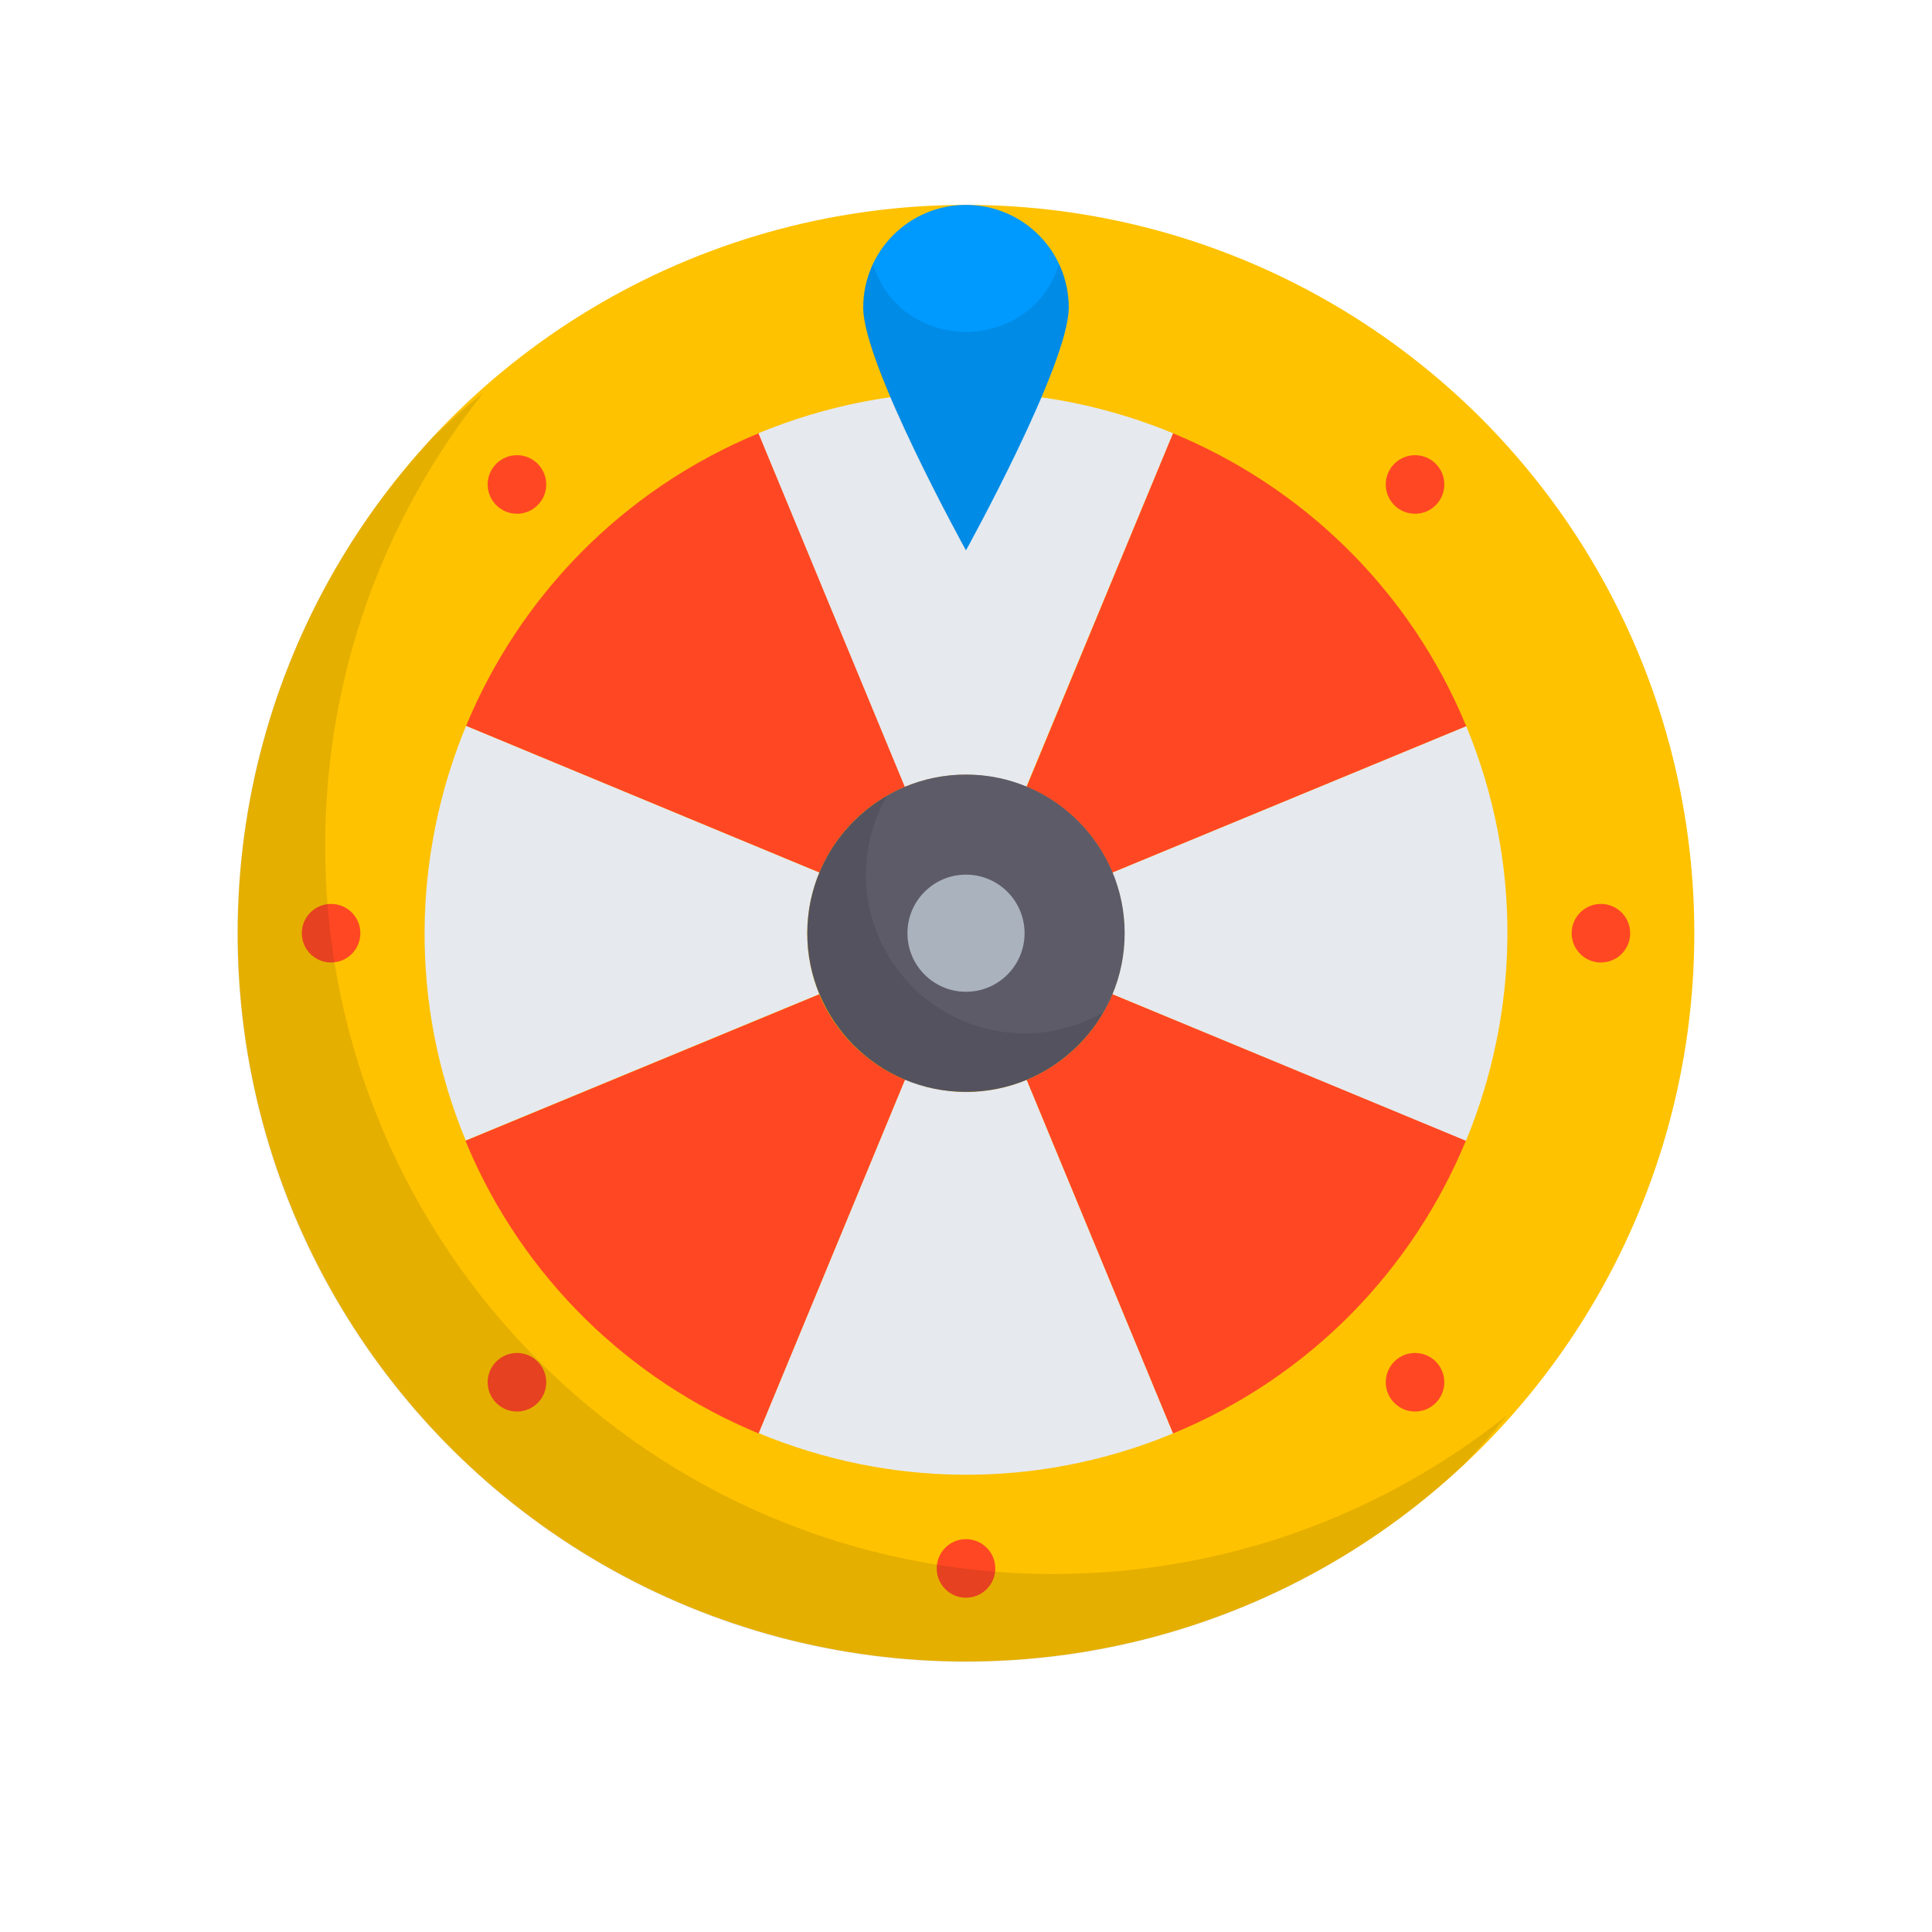 <?xml version="1.0" encoding="UTF-8"?>
<svg id="Layer_1" xmlns="http://www.w3.org/2000/svg" version="1.1" viewBox="0 0 512 512">
  <!-- Generator: Adobe Illustrator 29.7.1, SVG Export Plug-In . SVG Version: 2.1.1 Build 8)  -->
  <defs>
    <style>
      .st0 {
        fill: #fec200;
      }

      .st1 {
        fill: #e6e9ee;
      }

      .st2 {
        isolation: isolate;
        opacity: .1;
      }

      .st3 {
        fill: #009aff;
      }

      .st4 {
        fill: #5d5b68;
      }

      .st5 {
        fill: #aab2bd;
      }

      .st6 {
        fill: #ff4823;
      }
    </style>
  </defs>
  <circle class="st0" cx="256" cy="247.31" r="193.01"/>
  <g>
    <path class="st6" d="M201.08,114.81l38.79,93.71c-10.71,4.42-18.62,12.8-22.73,22.73l-93.63-38.87c14.04-33.9,41.04-62.45,77.58-77.58Z"/>
    <path class="st6" d="M388.58,192.47l-93.79,38.79c-4.42-10.71-12.8-18.62-22.73-22.73l38.79-93.71c33.98,14.04,62.6,41.04,77.73,77.65Z"/>
    <path class="st6" d="M239.86,286.18l-38.79,93.71c-33.98-14.04-62.6-41.04-77.73-77.58l93.71-38.79c4.5,10.63,12.88,18.54,22.81,22.65h0Z"/>
    <path class="st6" d="M388.5,302.24c-14.04,33.98-41.04,62.53-77.65,77.65l-38.79-93.71c10.71-4.42,18.62-12.8,22.73-22.73l93.71,38.79Z"/>
  </g>
  <g>
    <path class="st1" d="M217.13,231.25c-4.11,10.01-4.42,21.49,0,32.19l-93.71,38.79c-15.13-36.54-13.96-75.87.08-109.85l93.63,38.87Z"/>
    <path class="st1" d="M310.85,114.81l-38.87,93.71c-10.01-4.11-21.49-4.42-32.19,0l-38.79-93.71c36.62-15.13,75.95-14.04,109.85,0Z"/>
    <path class="st1" d="M388.58,192.47c15.13,36.54,13.96,75.87-.08,109.85l-93.71-38.87c4.11-10.01,4.42-21.49,0-32.19l93.79-38.79Z"/>
    <path class="st1" d="M272.06,286.18l38.79,93.71c-36.54,15.13-75.79,14.04-109.77-.08l38.79-93.71c10.01,4.19,21.49,4.5,32.19.08h0Z"/>
  </g>
  <path class="st3" d="M283.23,81.53c0,15.05-27.23,64.31-27.23,64.31,0,0-27.23-49.26-27.23-64.31s12.18-27.23,27.23-27.23,27.23,12.18,27.23,27.23Z"/>
  <path class="st2" d="M280.67,70.05c-.08.23-.16.39-.23.62-7.91,23.04-40.96,23.04-48.87,0-.08-.23-.16-.39-.23-.62-1.63,3.49-2.64,7.37-2.64,11.48,0,15.05,27.23,64.31,27.23,64.31,0,0,27.23-49.26,27.23-64.31.08-4.11-.85-7.91-2.48-11.48Z"/>
  <path class="st4" d="M256,289.36c-23.2,0-42.05-18.85-42.05-42.05s18.85-42.05,42.05-42.05,42.05,18.85,42.05,42.05-18.85,42.05-42.05,42.05Z"/>
  <path class="st2" d="M271.52,273.84c-23.2,0-42.05-18.85-42.05-42.05,0-7.6,2.09-14.74,5.59-20.87-12.64,7.29-21.18,20.87-21.18,36.46,0,23.2,18.85,42.05,42.05,42.05,15.59,0,29.17-8.53,36.46-21.18-6.13,3.57-13.27,5.59-20.87,5.59h0Z"/>
  <circle class="st5" cx="256" cy="247.31" r="15.52"/>
  <g>
    <g>
      <circle class="st6" cx="424.26" cy="247.31" r="7.76"/>
      <circle class="st6" cx="87.74" cy="247.31" r="7.76"/>
    </g>
    <g>
      <circle class="st6" cx="375" cy="128.39" r="7.76"/>
      <circle class="st6" cx="137" cy="366.31" r="7.76"/>
    </g>
    <circle class="st6" cx="256" cy="415.65" r="7.76"/>
    <g>
      <circle class="st6" cx="137" cy="128.39" r="7.76"/>
      <circle class="st6" cx="375" cy="366.31" r="7.76"/>
    </g>
  </g>
  <path class="st2" d="M114.81,115.74c-32.19,34.52-51.9,80.76-51.9,131.65,0,106.59,86.42,193.01,193.01,193.01,50.89,0,97.12-19.7,131.65-51.9,4.11-4.27,8.07-8.69,11.71-13.34-32.97,26.22-74.63,41.97-120.09,41.97-106.59,0-193.01-86.42-193.01-193.01,0-45.38,15.67-87.12,41.97-120.09-4.58,3.65-9,7.6-13.34,11.71h0Z"/>
</svg>